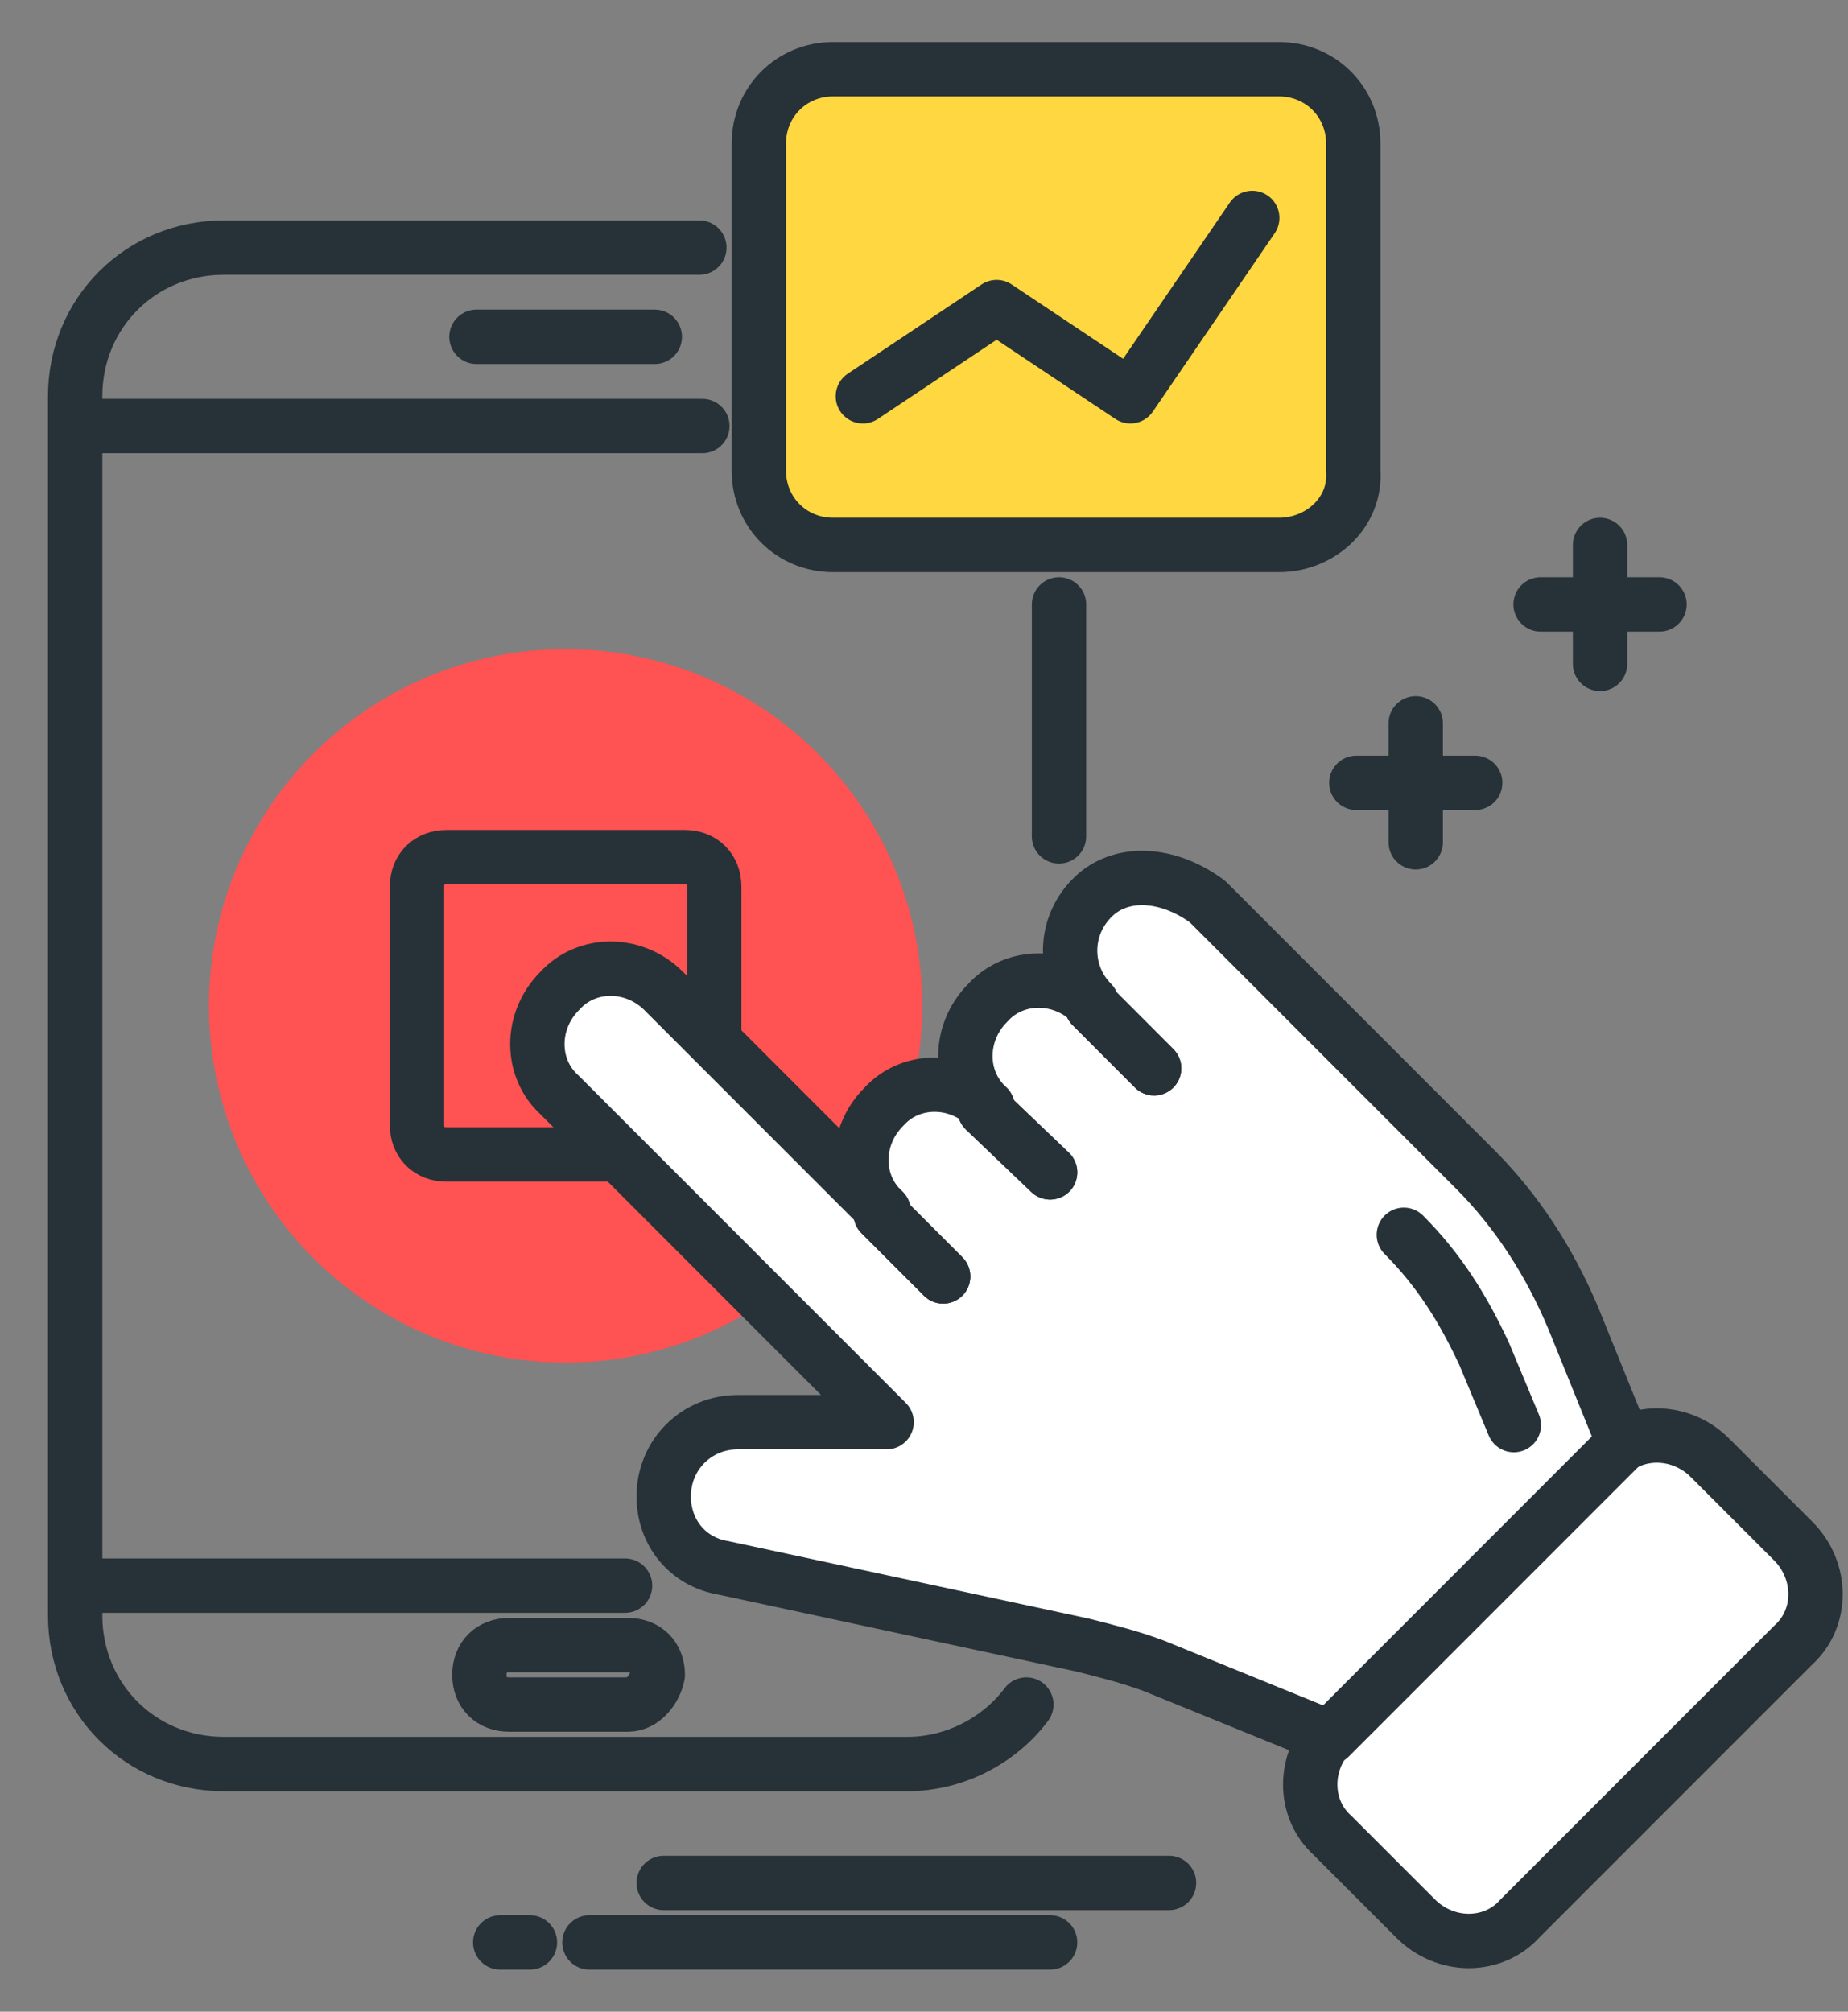 <?xml version="1.0" encoding="UTF-8"?>
<svg width="34px" height="37px" viewBox="0 0 34 37" version="1.1" xmlns="http://www.w3.org/2000/svg" xmlns:xlink="http://www.w3.org/1999/xlink">
    <rect x="0" y="0" width="34" height="37" fill="#808080" stroke="none"/>
    <title>mobile_bill@3x</title>
    <g id="5.-Pages" stroke="none" stroke-width="1" fill="none" fill-rule="evenodd">
        <g id="5.4-Waiting-bills" transform="translate(-90, -698)">
            <g id="List-of-Bills" transform="translate(32, 250)">
                <g id="5th-Apple-TV-Subscription" transform="translate(0, 424)">
                    <g id="on-demand-service" transform="translate(59, 25)">
                        <g id="Group">
                            <g transform="translate(0, 3.281)">
                                <circle id="Oval" fill="#FF5252" fill-rule="nonzero" cx="9.406" cy="14.219" r="6.562"></circle>
                                <g id="Path" stroke="#263238" stroke-linecap="round" stroke-linejoin="round">
                                    <path d="M17.883,27.07 C17.391,27.727 16.57,28.164 15.695,28.164 L3.117,28.164 C1.586,28.164 0.383,26.961 0.383,25.43 L0.383,3.008 C0.383,1.477 1.586,0.273 3.117,0.273 L11.867,0.273"></path>
                                    <line x1="18.484" y1="6.836" x2="18.484" y2="11.102"></line>
                                    <line x1="10.5" y1="24.883" x2="0.438" y2="24.883"></line>
                                    <line x1="0.438" y1="3.555" x2="11.922" y2="3.555"></line>
                                    <line x1="7.766" y1="1.914" x2="11.047" y2="1.914"></line>
                                    <path d="M10.555,27.07 L8.367,27.07 C8.039,27.07 7.82,26.852 7.82,26.523 L7.82,26.523 C7.82,26.195 8.039,25.977 8.367,25.977 L10.555,25.977 C10.883,25.977 11.102,26.195 11.102,26.523 L11.102,26.523 C11.047,26.797 10.828,27.07 10.555,27.07 Z"></path>
                                </g>
                                <path d="M11.594,16.953 L7.219,16.953 C6.891,16.953 6.672,16.734 6.672,16.406 L6.672,12.031 C6.672,11.703 6.891,11.484 7.219,11.484 L11.594,11.484 C11.922,11.484 12.141,11.703 12.141,12.031 L12.141,16.406 C12.141,16.734 11.922,16.953 11.594,16.953 Z" id="Path" stroke="#263238" stroke-linecap="round" stroke-linejoin="round"></path>
                            </g>
                            <g transform="translate(8.75, 14.766)" id="Path" stroke="#263238" stroke-linecap="round" stroke-linejoin="round">
                                <g fill="#FFFFFF" fill-rule="nonzero">
                                    <path d="M23.242,12.578 L21.711,11.047 C21.164,10.5 20.289,10.5 19.797,11.047 L14.766,16.078 C14.219,16.625 14.219,17.5 14.766,17.992 L16.297,19.523 C16.844,20.07 17.719,20.07 18.211,19.523 L23.242,14.492 C23.789,14 23.789,13.125 23.242,12.578 Z"></path>
                                    <path d="M10.445,0.656 C9.789,1.203 9.789,2.133 10.336,2.68 C9.789,2.133 8.914,2.133 8.422,2.68 C7.875,3.227 7.875,4.102 8.422,4.594 C7.875,4.047 7,4.047 6.508,4.594 C5.961,5.141 5.961,6.016 6.508,6.508 L2.461,2.461 C1.914,1.914 1.039,1.914 0.547,2.461 L0.547,2.461 C0,3.008 0,3.883 0.547,4.375 L6.562,10.391 L3.828,10.391 C3.062,10.391 2.461,10.992 2.461,11.758 L2.461,11.758 C2.461,12.414 2.898,12.961 3.555,13.07 L10.172,14.492 C10.609,14.602 11.047,14.711 11.484,14.875 L14.711,16.188 L20.125,10.773 L19.195,8.477 C18.758,7.438 18.156,6.508 17.391,5.742 L12.469,0.82 C11.812,0.328 10.992,0.219 10.445,0.656 Z"></path>
                                    <line x1="8.367" y1="4.648" x2="9.57" y2="5.797"></line>
                                    <line x1="10.336" y1="2.734" x2="11.484" y2="3.883"></line>
                                    <line x1="6.453" y1="6.562" x2="7.602" y2="7.711"></line>
                                </g>
                                <path d="M16.078,6.945 C16.734,7.602 17.172,8.312 17.555,9.133 L18.102,10.445"></path>
                                <line x1="8.367" y1="4.648" x2="9.57" y2="5.797" fill="#FFFFFF" fill-rule="nonzero"></line>
                                <line x1="10.336" y1="2.734" x2="11.484" y2="3.883" fill="#FFFFFF" fill-rule="nonzero"></line>
                                <line x1="6.453" y1="6.562" x2="7.602" y2="7.711" fill="#FFFFFF" fill-rule="nonzero"></line>
                            </g>
                            <g transform="translate(23.516, 8.75)" id="Path" stroke="#263238" stroke-linecap="round" stroke-linejoin="round">
                                <g transform="translate(0, 3.281)">
                                    <line x1="1.531" y1="2.461" x2="1.531" y2="0.273"></line>
                                    <line x1="0.438" y1="1.367" x2="2.625" y2="1.367"></line>
                                </g>
                                <g transform="translate(3.828, 0)">
                                    <line x1="1.094" y1="2.461" x2="1.094" y2="0.273"></line>
                                    <line x1="0" y1="1.367" x2="2.188" y2="1.367"></line>
                                </g>
                            </g>
                            <g transform="translate(12.578, 0)" id="Path" stroke="#263238" stroke-linecap="round" stroke-linejoin="round">
                                <path d="M9.953,9.023 L1.75,9.023 C0.984,9.023 0.383,8.422 0.383,7.656 L0.383,1.641 C0.383,0.875 0.984,0.273 1.75,0.273 L9.953,0.273 C10.719,0.273 11.32,0.875 11.32,1.641 L11.32,7.656 C11.375,8.422 10.719,9.023 9.953,9.023 Z" fill="#FFD740" fill-rule="nonzero"></path>
                                <polyline points="2.297 6.289 4.758 4.648 7.219 6.289 9.461 3.008"></polyline>
                            </g>
                        </g>
                        <g id="Group" transform="translate(8.203, 33.359)" stroke="#263238" stroke-linecap="round" stroke-linejoin="round">
                            <line x1="12.305" y1="0.273" x2="3.008" y2="0.273" id="Path"></line>
                            <line x1="0.547" y1="1.367" x2="0" y2="1.367" id="Path"></line>
                            <line x1="10.117" y1="1.367" x2="1.641" y2="1.367" id="Path"></line>
                        </g>
                    </g>
                </g>
            </g>
        </g>
    </g>
</svg>